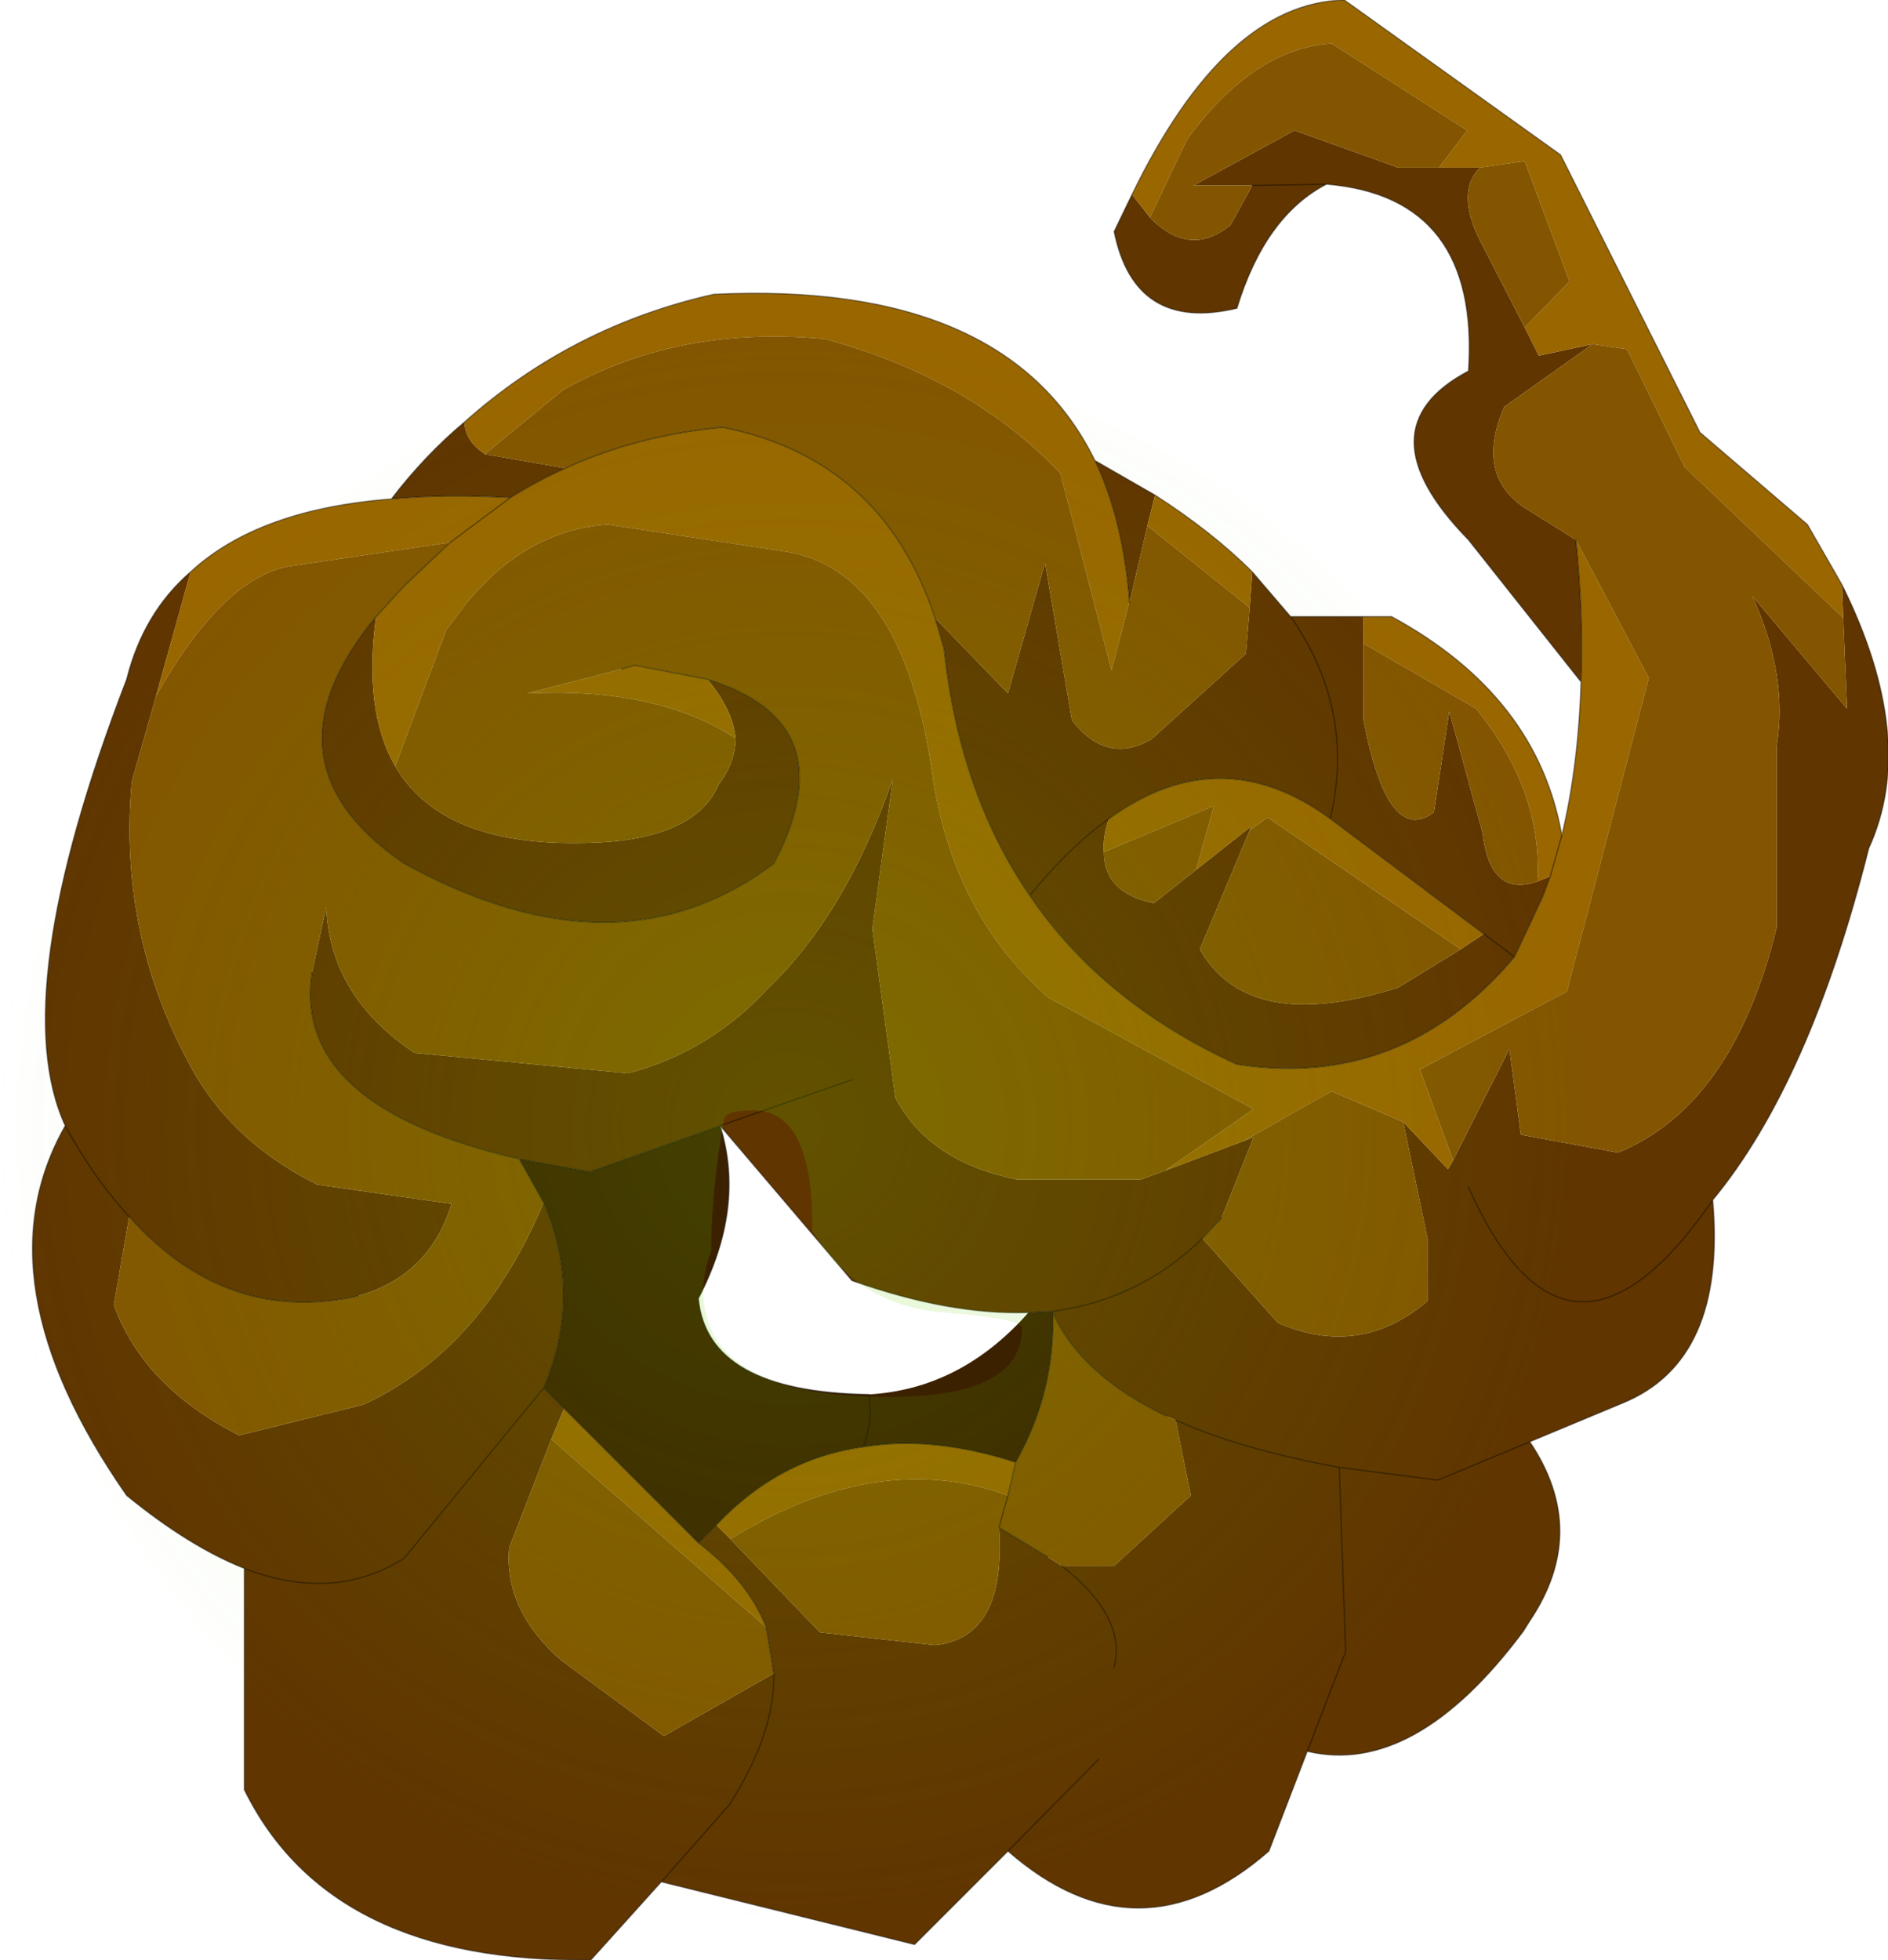 <?xml version="1.0"?>
<svg xmlns="http://www.w3.org/2000/svg" xmlns:xlink="http://www.w3.org/1999/xlink" width="73.8px" height="76.6px"><g transform="matrix(1, 0, 0, 1, -238.05, -162.15)"><use xlink:href="#object-0" width="72.55" height="76.6" transform="matrix(1, 0, 0, 1, 239.3, 162.15)"/><use xlink:href="#object-1" width="61.7" height="61.7" transform="matrix(1, 0, 0, 1, 238.05, 175.35)"/></g><defs><g transform="matrix(1, 0, 0, 1, -239.3, -162.15)" id="object-0"><path fill-rule="evenodd" fill="#603500" stroke="none" d="M282.3 169.75L283 170.65L283.1 170.75Q284.6 172.2 286.15 170.95L287 169.4L289.9 169.35Q287.5 170.6 286.4 174.2Q282.4 175.15 281.6 171.2L282.3 169.75M289.9 169.35L287 169.4L284.7 169.4L288.65 167.25L292.7 168.7L294.3 168.7L295.9 168.7Q294.95 169.65 295.9 171.55L297.65 174.95L298.2 176.05L300.3 175.6L296.85 178.05Q295.7 180.7 297.65 182L299.65 183.25Q299.95 186.2 299.85 188.8L295.45 183.25Q291.2 178.9 295.45 176.65Q295.9 169.85 289.9 169.35M310.1 186.3L310.05 185Q313.05 191.05 311.1 195.3Q308.8 204.45 305 209.05Q305.55 215.35 301.45 217L297.85 218.5L294.25 220L290.4 219.5Q286.55 218.8 284 217.65L283.65 217.5Q280.3 215.9 279.2 213.45L279.2 213.4Q282.6 212.95 285.05 210.55L288 213.85Q291.2 215.25 293.85 213L293.85 210.55L292.9 206L294.65 207.85L294.85 207.5L297.05 203.15L297.5 206.5L301.3 207.2Q305.8 205.35 307.5 198.4L307.5 191.3Q307.95 188.55 306.55 185.45L310.25 189.85L310.1 186.3M283.2 181.5L282.9 182.7L282.2 185.7L282.2 185.65Q281.95 182.45 280.85 180.15L283.2 181.5M286.9 185.9L287 184.5L288.5 186.25L291.35 186.25L291.35 187.3L291.35 190.3Q292.3 195.25 294.1 193.9L294.7 189.95L296 194.7Q296.3 197.25 298.15 196.6L298.65 196.4L298.35 197.2L297.25 199.55L296.05 198.65L290.05 194.15Q291.05 189.9 288.5 186.25Q291.05 189.9 290.05 194.15Q285.75 191 281.4 194.15Q281.15 194.85 281.2 195.45Q281.2 197.05 283.15 197.45L284.8 196.15L286.95 194.45L286.9 194.6L284.95 199.25Q286.85 202.6 292.7 200.75L295.15 199.25L296.05 198.65L297.25 199.55Q292.85 204.75 286.4 203.75Q281.15 201.35 278.3 197.15Q279.85 195.25 281.4 194.15Q279.85 195.25 278.3 197.15Q275.55 193.15 274.95 187.5L274.6 186.3L277.45 189.25L278.9 184.15L279.95 190.3Q281.3 192.05 283.05 191.05L286.75 187.7L286.9 185.9M257 179.9L260.15 180.45Q259.05 180.95 258 181.6Q255.45 181.45 253.35 181.65Q254.65 179.95 256.2 178.65Q256.25 179.4 256.95 179.85L257 179.9M285.05 210.55Q282.6 212.95 279.2 213.4L278.25 213.45Q275.15 213.55 271.35 212.2L266.2 206.15L261.1 207.95L258.35 207.45Q249.45 205.4 250.25 200.15L250.8 197.6Q250.95 201.1 254.25 203.3L262.6 204.1Q265.8 203.25 268.05 200.8Q271.1 197.9 272.95 192.6L272.15 198.45L273.05 205.05Q274.35 207.55 277.8 208.25L282.65 208.25L283.6 207.9L286.65 206.75L287.05 206.6L285.8 209.75L285.05 210.55M284 217.65Q286.55 218.8 290.4 219.5L294.25 220L297.85 218.5Q300.2 222 297.85 225.5L297.6 225.9Q293.35 231.6 289.15 230.6L290.65 226.7L290.4 219.5L290.65 226.7L289.15 230.6L287.65 234.5Q282.55 238.95 277.45 234.5L273.8 238.15L263.9 235.7L266.55 232.7Q268.35 229.9 268.3 227.55L268 225.75Q267.3 223.95 265.35 222.45L266.05 221.75L266.6 222.3L270.1 225.95L274.6 226.45Q277.4 226.15 277.1 221.85L279 223L279.55 223.35L281.6 223.35L284.6 220.6L284 217.65M295.45 208.55Q299.35 217.25 305 209.05Q299.35 217.25 295.45 208.55M268.3 227.55Q268.35 229.9 266.55 232.7L263.9 235.7L261.15 238.75Q250.95 238.9 247.6 232.1L247.6 223.45Q245.45 222.6 243 220.6Q237.15 212.2 240.6 206.15Q238.25 201.05 243 188.7Q243.65 186.1 245.5 184.5L244.15 189.35L243.2 192.7Q242.65 198.8 245.65 204.1Q247.25 206.85 250.45 208.45L255.7 209.2Q254.85 212 252.05 212.8Q246.9 213.95 243.1 209.7L242.5 213.15Q243.65 216.35 247.4 218.25L252.25 217.05Q256.9 214.9 259.3 209.15Q260.85 212.75 259.3 216.4L260.1 217.2L259.6 218.4L257.95 222.65Q257.75 225.1 260 227.05L264 230L268.3 227.55M281 230.9L277.45 234.5L281 230.9M281.6 227.3Q282.1 225.35 279.55 223.35Q282.1 225.35 281.6 227.3M266.8 191Q266.7 189.9 265.7 188.7Q271.2 190.4 268.3 195.9Q262.2 200.5 253.85 195.9Q248.05 191.95 252.75 186.25Q252.25 189.95 253.5 192.1Q255.3 195.2 260.8 195.1Q265.2 195.05 266.15 192.8Q266.8 191.95 266.8 191M271.35 204.35L266.2 206.15L271.35 204.35M247.6 223.45Q251.1 224.8 253.85 223.05L259.3 216.4L253.85 223.05Q251.1 224.8 247.6 223.45M243.1 209.7Q241.75 208.25 240.6 206.15Q241.75 208.25 243.1 209.7"/><path fill-rule="evenodd" fill="#996600" stroke="none" d="M283 170.65L282.3 169.75Q285.95 162.25 290.6 162.15L299.05 168.2L304.5 179.05L308.7 182.65L310.05 185L310.1 186.3L303.9 180.4L301.65 175.8L300.3 175.6L298.2 176.05L297.65 174.95L299.4 173.15L297.65 168.45L295.9 168.7L294.3 168.7L295.4 167.25L290.1 163.85Q287.05 164.05 284.45 167.6L283 170.65M282.9 182.7L283.2 181.5Q285.45 182.95 287 184.5L286.9 185.9L282.9 182.7M280.85 180.15Q281.95 182.45 282.2 185.65L281.5 188.35L279.5 180.65Q276 176.95 270.3 175.4Q264.55 174.85 260.05 177.4L257 179.9L256.95 179.85Q256.25 179.4 256.2 178.65Q260.4 174.9 265.95 173.65Q277.4 173.1 280.85 180.15M260.15 180.45Q263 179.15 266.3 178.85Q272.55 180.1 274.6 186.3L274.95 187.5Q275.55 193.15 278.3 197.15Q281.15 201.35 286.4 203.75Q292.85 204.75 297.25 199.55L298.35 197.2L298.65 196.4L298.15 196.6Q298.35 193.05 295.75 189.85L291.35 187.3L291.35 186.25L292.45 186.25Q298.15 189.35 299.1 194.8Q299.75 192.1 299.85 188.8Q299.95 186.2 299.65 183.25L302.5 188.65L299.3 200.9L293.55 203.95L294.85 207.5L294.65 207.85L292.9 206L290.1 204.8L286.65 206.75L283.6 207.9L287.05 205.5L279.05 201.15Q275.45 198.05 274.55 192.8Q273.45 184.4 268.7 183.7L261.8 182.65Q258.3 182.9 255.85 186.3L255.5 186.75L253.5 192.1Q252.25 189.95 252.75 186.25L253.85 185.05L255.65 183.35L249.25 184.3Q246.7 184.85 244.15 189.35L245.5 184.5Q248.15 182.05 253.35 181.65Q255.45 181.45 258 181.6Q259.05 180.95 260.15 180.45M299.1 194.8L298.65 196.4L299.1 194.8M290.05 194.15L296.05 198.65L295.15 199.25L287.6 194.1L286.9 194.6L286.95 194.45L284.8 196.15L285.5 193.65L281.2 195.45Q281.15 194.85 281.4 194.15Q285.75 191 290.05 194.15M271.8 218.7Q274.5 218.25 277.75 219.3L277.45 220.6Q272.35 218.75 266.6 222.3L266.05 221.75Q268.5 219.15 271.8 218.7M262.35 188.3L262.85 188.15L265.7 188.7Q266.7 189.9 266.8 191Q263.7 189 258.65 189.25L262.35 188.3M259.6 218.4L260.1 217.2L265.35 222.45Q267.3 223.95 268 225.75L259.6 218.4M258 181.6L255.65 183.35L258 181.6"/><path fill-rule="evenodd" fill="#835500" stroke="none" d="M287 169.4L286.15 170.95Q284.6 172.2 283.1 170.75L283 170.65L284.45 167.6Q287.05 164.05 290.1 163.85L295.4 167.25L294.3 168.7L292.7 168.7L288.65 167.25L284.7 169.4L287 169.4M295.9 168.7L297.65 168.45L299.4 173.15L297.65 174.95L295.9 171.55Q294.95 169.65 295.9 168.7M300.3 175.6L301.65 175.8L303.9 180.4L310.1 186.3L310.25 189.85L306.55 185.45Q307.95 188.55 307.5 191.3L307.5 198.4Q305.8 205.35 301.3 207.2L297.5 206.5L297.05 203.15L294.85 207.5L293.55 203.95L299.3 200.9L302.5 188.65L299.65 183.25L297.65 182Q295.7 180.7 296.85 178.05L300.3 175.6M282.2 185.65L282.2 185.7L282.9 182.7L286.9 185.9L286.75 187.7L283.05 191.05Q281.3 192.05 279.95 190.3L278.9 184.15L277.45 189.25L274.6 186.3Q272.55 180.1 266.3 178.85Q263 179.15 260.15 180.45L257 179.9L260.05 177.4Q264.55 174.85 270.3 175.4Q276 176.95 279.5 180.65L281.5 188.35L282.2 185.65M291.35 187.3L295.75 189.85Q298.35 193.05 298.15 196.6Q296.3 197.25 296 194.7L294.7 189.95L294.1 193.9Q292.3 195.25 291.35 190.3L291.35 187.3M295.15 199.25L292.7 200.75Q286.85 202.6 284.95 199.25L286.9 194.6L287.6 194.1L295.15 199.25M284.8 196.15L283.15 197.45Q281.2 197.05 281.2 195.45L285.5 193.65L284.8 196.15M286.65 206.75L290.1 204.8L292.9 206L293.85 210.55L293.85 213Q291.2 215.25 288 213.85L285.05 210.55L285.8 209.75L287.05 206.6L286.65 206.75M279.2 213.45Q280.3 215.9 283.65 217.5L284 217.65L284.6 220.6L281.6 223.35L279.55 223.35L279 223L277.1 221.85L277.45 220.6L277.75 219.3Q279.3 216.55 279.2 213.45M253.5 192.1L255.5 186.75L255.85 186.3Q258.3 182.9 261.8 182.65L268.7 183.7Q273.45 184.4 274.55 192.8Q275.45 198.05 279.05 201.15L287.05 205.5L283.6 207.9L282.65 208.25L277.8 208.25Q274.35 207.55 273.05 205.05L272.15 198.45L272.95 192.6Q271.1 197.9 268.05 200.8Q265.8 203.25 262.6 204.1L254.25 203.3Q250.95 201.1 250.8 197.6L250.25 200.15Q249.45 205.4 258.35 207.45L259.3 209.15Q256.9 214.9 252.25 217.05L247.4 218.25Q243.65 216.35 242.5 213.15L243.1 209.7Q246.9 213.95 252.05 212.8Q254.85 212 255.7 209.2L250.45 208.45Q247.25 206.85 245.65 204.1Q242.65 198.8 243.2 192.7L244.15 189.35Q246.7 184.85 249.25 184.3L255.65 183.35L253.85 185.05L252.75 186.25Q248.05 191.95 253.85 195.9Q262.2 200.5 268.3 195.9Q271.2 190.4 265.7 188.7L262.85 188.15L262.35 188.3L258.65 189.25Q263.7 189 266.8 191Q266.8 191.95 266.15 192.8Q265.2 195.05 260.8 195.1Q255.3 195.2 253.5 192.1M277.45 220.6L277.1 221.85Q277.4 226.15 274.6 226.45L270.1 225.95L266.6 222.3Q272.35 218.75 277.45 220.6M268 225.75L268.3 227.55L264 230L260 227.05Q257.75 225.1 257.95 222.65L259.6 218.4L268 225.75"/><path fill-rule="evenodd" fill="#3c2100" stroke="none" d="M278.25 213.45L279.2 213.4L279.2 213.45Q279.3 216.55 277.75 219.3Q274.5 218.25 271.8 218.7Q272.2 217.6 272 216.65Q275.6 216.45 278.25 213.45M272 216.65Q272.2 217.6 271.8 218.7Q268.5 219.15 266.05 221.75L265.35 222.45L260.1 217.2L259.3 216.4Q260.85 212.75 259.3 209.15L258.35 207.45L261.1 207.95L266.2 206.15Q267.2 209.35 265.35 212.9Q265.7 216.55 272 216.65"/><path fill="none" stroke="#000000" stroke-opacity="0.4" stroke-width="0.05" stroke-linecap="round" stroke-linejoin="round" d="M282.3 169.75L281.6 171.2Q282.4 175.15 286.4 174.2Q287.5 170.6 289.9 169.35L287 169.4M310.05 185L308.7 182.65L304.5 179.05L299.05 168.2L290.6 162.15Q285.95 162.25 282.3 169.75M283.2 181.5L280.85 180.15Q281.95 182.45 282.2 185.65L282.2 185.7M287 184.5Q285.45 182.95 283.2 181.5M260.15 180.45Q263 179.15 266.3 178.85Q272.55 180.1 274.6 186.3L274.95 187.5Q275.55 193.15 278.3 197.15Q279.85 195.25 281.4 194.15Q285.75 191 290.05 194.15Q291.05 189.9 288.5 186.25L287 184.5M299.85 188.8L295.45 183.25Q291.2 178.9 295.45 176.65Q295.9 169.85 289.9 169.35M291.35 186.25L292.45 186.25Q298.15 189.35 299.1 194.8Q299.75 192.1 299.85 188.8Q299.95 186.2 299.65 183.25M288.5 186.25L291.35 186.25M298.65 196.4L299.1 194.8M290.05 194.15L296.05 198.65L297.25 199.55L298.35 197.2L298.65 196.4M278.3 197.15Q281.15 201.35 286.4 203.75Q292.85 204.75 297.25 199.55M285.05 210.55Q282.6 212.95 279.2 213.4L278.25 213.45Q275.15 213.55 271.35 212.2L266.2 206.15Q267.2 209.35 265.35 212.9Q265.7 216.55 272 216.65Q272.2 217.6 271.8 218.7Q274.5 218.25 277.75 219.3Q279.3 216.55 279.2 213.45Q280.3 215.9 283.65 217.5M284 217.65Q286.55 218.8 290.4 219.5L294.25 220L297.85 218.5L301.45 217Q305.55 215.35 305 209.05Q299.35 217.25 295.45 208.55M285.8 209.75L285.05 210.55M279.2 213.45L279.2 213.4M277.45 220.6L277.75 219.3L277.45 220.6L277.1 221.85L279 223M268 225.75L268.3 227.55Q268.35 229.9 266.55 232.7L263.9 235.7L273.8 238.15L277.45 234.5L281 230.9M279.55 223.35Q282.1 225.35 281.6 227.3M289.15 230.6L290.65 226.7L290.4 219.5M297.85 218.5Q300.2 222 297.85 225.5L297.6 225.9Q293.35 231.6 289.15 230.6L287.65 234.5Q282.55 238.95 277.45 234.5M310.05 185Q313.05 191.05 311.1 195.3Q308.8 204.45 305 209.05M253.35 181.65Q254.65 179.95 256.2 178.65Q260.4 174.9 265.95 173.65Q277.4 173.1 280.85 180.15M253.35 181.65Q255.45 181.45 258 181.6Q259.05 180.95 260.15 180.45M265.7 188.7L262.85 188.15L262.35 188.3M265.7 188.7Q271.2 190.4 268.3 195.9Q262.2 200.5 253.85 195.9Q248.05 191.95 252.75 186.25L253.85 185.05L255.65 183.35L258 181.6M252.05 212.8Q246.9 213.95 243.1 209.7Q241.75 208.25 240.6 206.15Q237.15 212.2 243 220.6Q245.45 222.6 247.6 223.45L247.6 232.1Q250.95 238.9 261.15 238.75L263.9 235.7M259.3 209.15L258.35 207.45Q249.45 205.4 250.25 200.15M258.35 207.45L261.1 207.95L266.2 206.15L271.35 204.35M240.6 206.15Q238.25 201.05 243 188.7Q243.65 186.1 245.5 184.5Q248.15 182.05 253.35 181.65M268 225.75Q267.3 223.95 265.35 222.45L260.1 217.2L259.3 216.4L253.85 223.05Q251.1 224.8 247.6 223.45M259.3 209.15Q260.85 212.75 259.3 216.4M266.05 221.75L265.35 222.45M271.8 218.7Q268.5 219.15 266.05 221.75"/></g><g transform="matrix(1, 0, 0, 1, 30.85, 30.85)" id="object-1"><use xlink:href="#object-2" width="61.7" height="61.7" transform="matrix(1, 0, 0, 1, -30.85, -30.85)"/></g><g transform="matrix(1, 0, 0, 1, 30.85, 30.85)" id="object-2"><path fill-rule="evenodd" fill="url(#gradient-R485c470fa2ce0b3e8562a33bbd703676)" stroke="none" d="M21.8 -21.85Q30.85 -12.8 30.85 0Q30.85 12.8 21.8 21.8Q12.8 30.85 0 30.85Q-12.8 30.85 -21.85 21.8Q-30.85 12.8 -30.85 0Q-30.85 -12.8 -21.85 -21.85Q-12.8 -30.85 0 -30.85Q12.8 -30.85 21.8 -21.85M3.9 10.55Q9.1 10.55 9.1 7.85Q9.1 7.5 6.1 7.25Q2.65 7 0.9 4.05Q0.95 -0.65 -1.4 -0.65Q-2.5 -0.65 -2.55 -0.3Q-3.05 2.55 -3.05 4.85Q-3.65 6.4 -3.1 7.8Q-1.95 10.55 3.9 10.55"/></g><radialGradient gradientTransform="matrix(0.038, 0, 0, 0.038, 0, 0)" gradientUnits="userSpaceOnUse" spreadMethod="pad" id="gradient-R485c470fa2ce0b3e8562a33bbd703676" cx="0" cy="0" r="819.2"><stop offset="0" stop-color="#66cc00" stop-opacity="0.192"/><stop offset="1" stop-color="#66cc00" stop-opacity="0"/></radialGradient></defs></svg>
